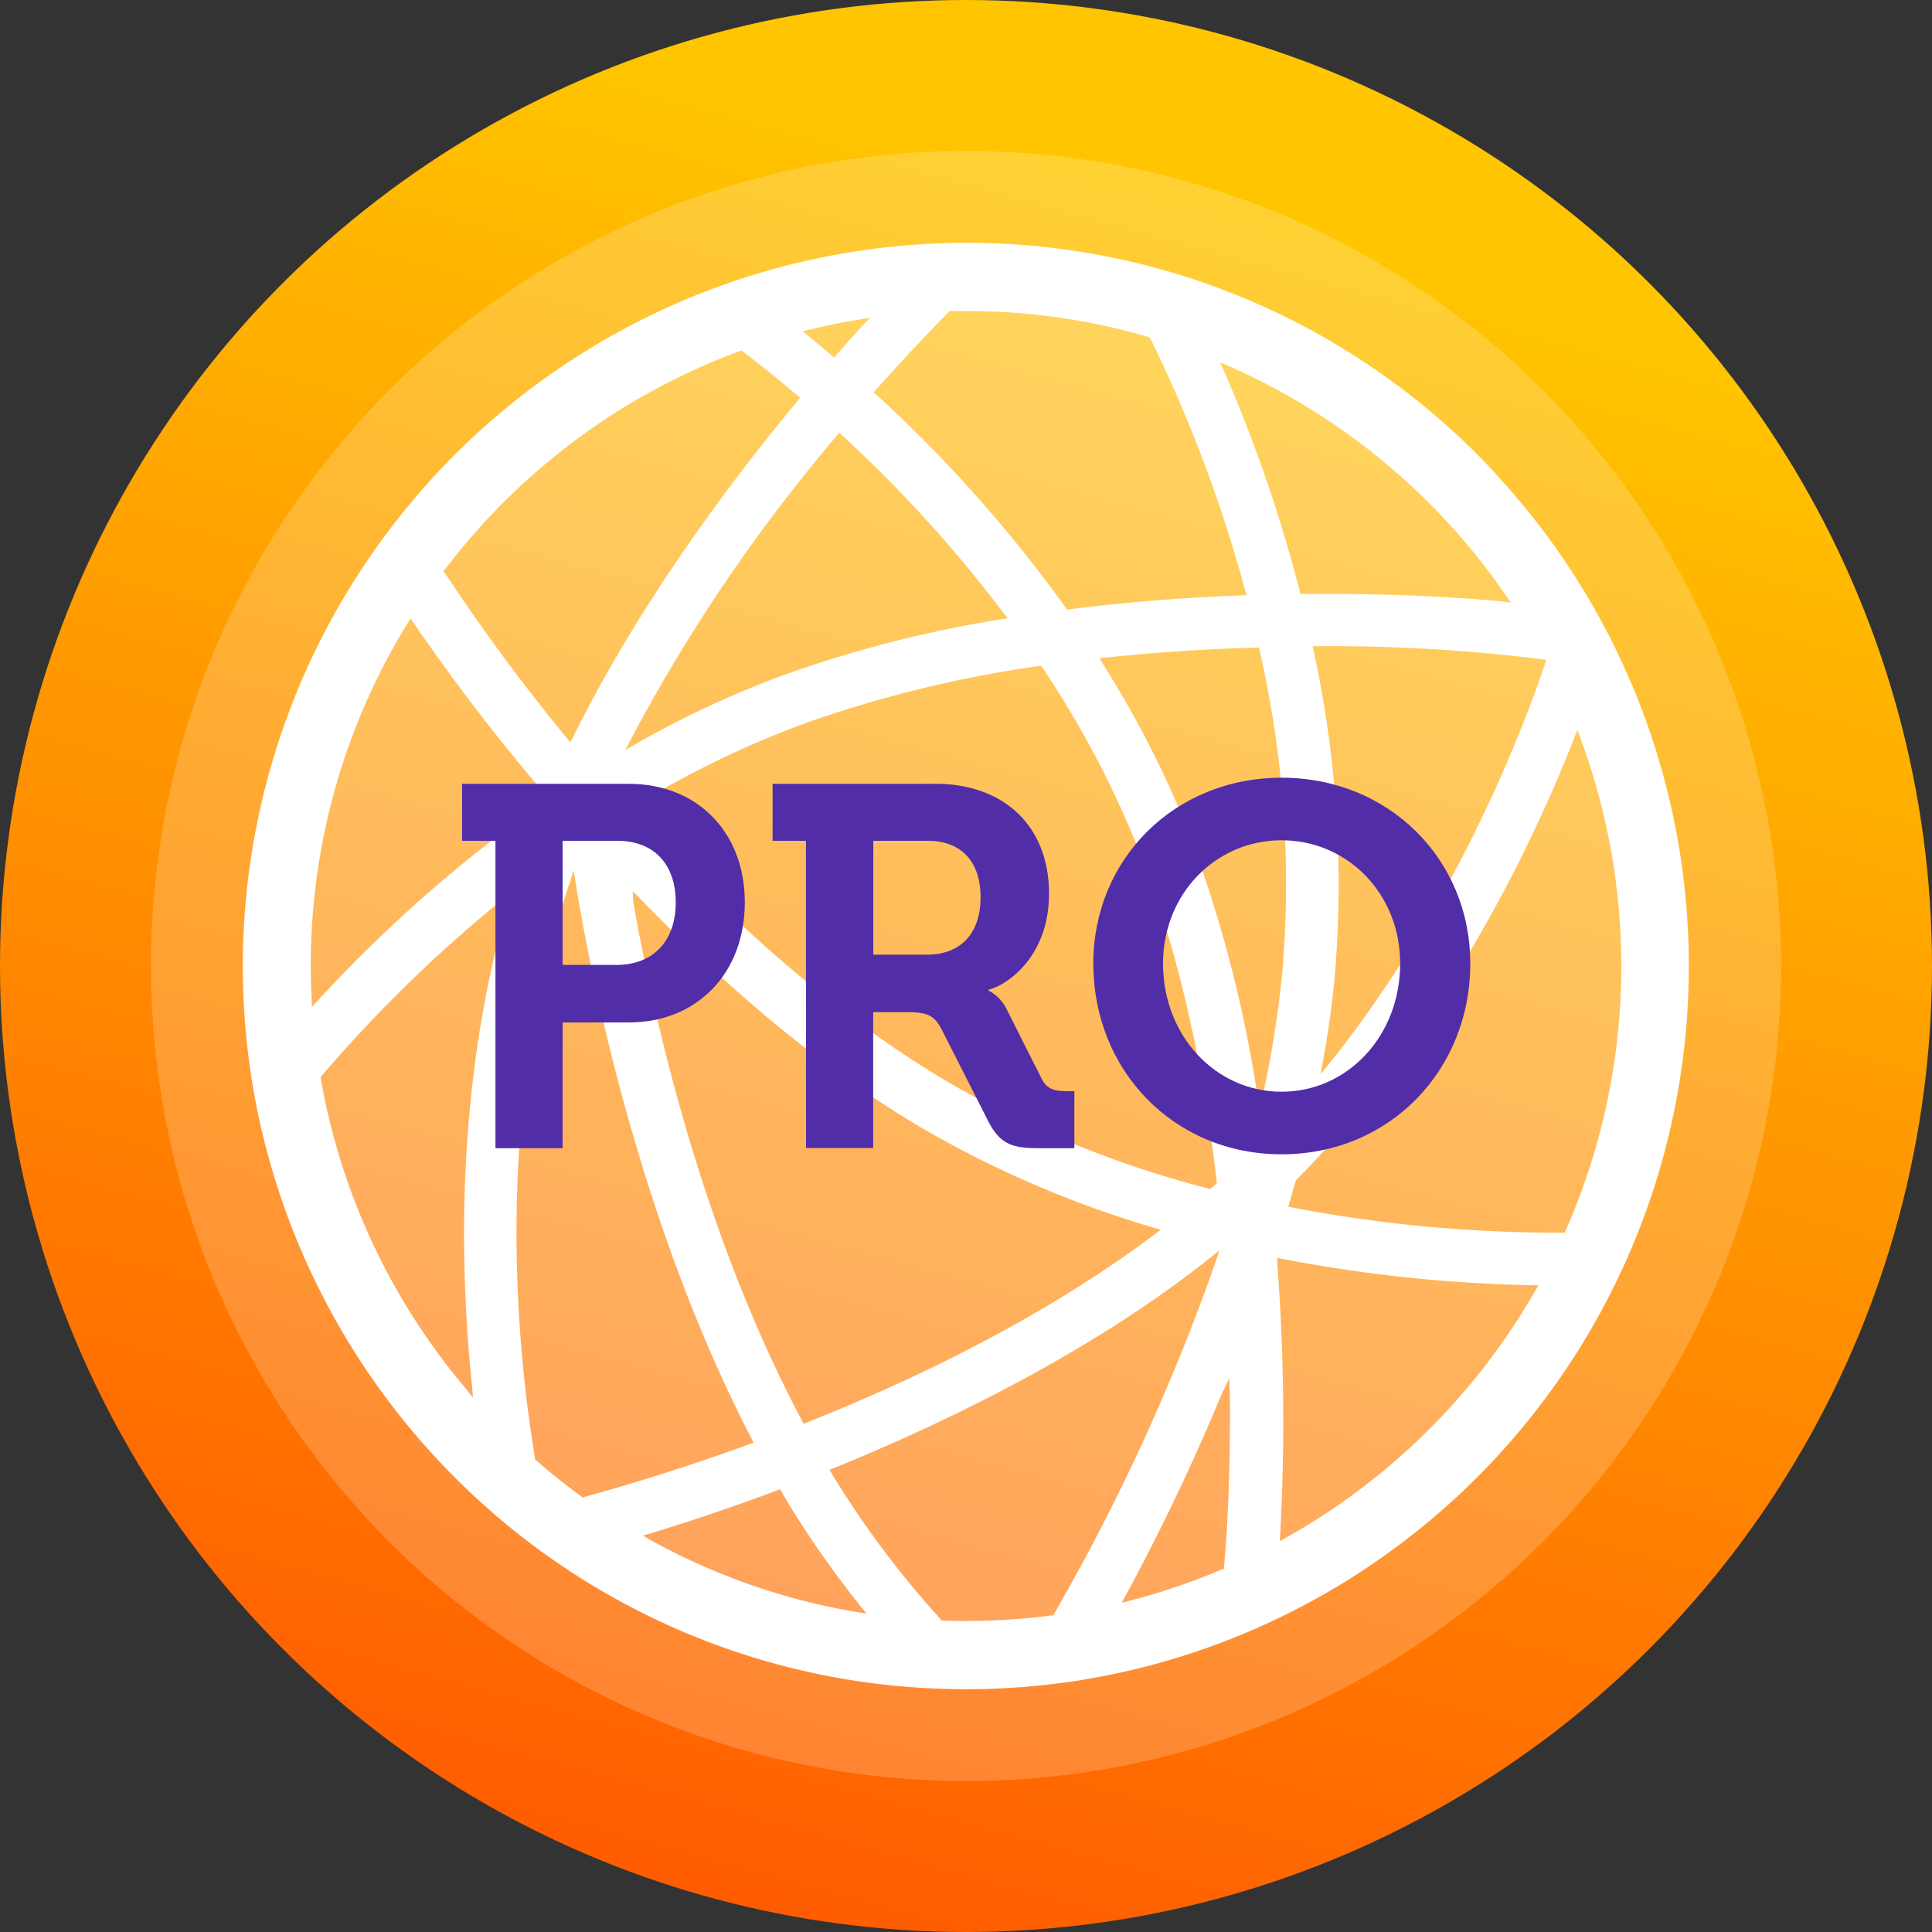 <svg xmlns="http://www.w3.org/2000/svg" xmlns:xlink="http://www.w3.org/1999/xlink" viewBox="0 0 256 256"><rect x="0" y="0" width="256" height="256" fill="#333333" stroke="none"/><defs><linearGradient id="a" x1="167.33" y1="-15.56" x2="79.39" y2="305.44" gradientUnits="userSpaceOnUse"><stop offset="0.13" stop-color="#ffc500"></stop><stop offset="1" stop-color="#ff4300"></stop></linearGradient></defs><g style="isolation:isolate"><circle cx="128" cy="128" r="128" fill="url(#a)"></circle><circle cx="128" cy="128" r="108" fill="#fff" opacity="0.2"></circle><path d="M223.83,128A95.82,95.82,0,0,1,51,185,95.84,95.84,0,0,1,39.34,91.6a92.49,92.49,0,0,1,7.19-14A95.83,95.83,0,0,1,223.83,128Z" fill="#fff" opacity="0.2" style="mix-blend-mode:overlay"></path><path d="M198.13,62.69a95.44,95.44,0,0,0-62.85-30.25c-2.39-.18-4.83-.27-7.28-.27-1.2,0-2.28,0-3.34.07A95.86,95.86,0,0,0,33.29,142.59c.21,1.38.47,2.83.76,4.31A96.21,96.21,0,0,0,64.9,200.11c.51.45,1,.9,1.56,1.34l.92.77c2,1.62,4,3.16,6.08,4.58a95.35,95.35,0,0,0,50,16.92c1.58.07,3.06.11,4.51.11,2.34,0,4.63-.08,6.84-.25.6,0,1.17-.08,1.77-.14,2-.17,4.06-.42,6.11-.73a95.86,95.86,0,0,0,55.41-160ZM139.67,213.85l-.13.21-.24,0a89.2,89.2,0,0,1-11.3.73c-1,0-2,0-3-.06h-.21l-.13-.15a125.58,125.58,0,0,1-11.75-15.07c-.91-1.37-1.76-2.73-2.56-4l-.41-.76.5-.2c19.85-8.06,37.09-17.68,49.81-27.8l1.35-1.07-.56,1.62A276,276,0,0,1,139.67,213.85Zm-77-28.67-1-1.25a86.56,86.56,0,0,1-19.17-41.05v-.19l.12-.14a186.69,186.69,0,0,1,23.88-23.29l1.24-1-.45,1.53c-6.92,24-6.4,47.91-4.75,63.77Zm63-143.83.13-.14H126c.65,0,1.31,0,2,0a86.34,86.34,0,0,1,24.14,3.42l.2.06.11.2A185.77,185.77,0,0,1,165,78.28l.16.61-.64,0c-7.94.3-15.65.93-22.86,1.85l-.31,0-.16-.24a182.45,182.45,0,0,0-25.05-28.19l-.37-.33.33-.37C119.21,48.14,122.44,44.67,125.69,41.35ZM72.22,105.77l-.23.57-.13.08a186.93,186.93,0,0,0-29.71,26.11l-.81.87-.05-1.18c-.07-1.34-.11-2.72-.11-4.22A86.49,86.49,0,0,1,54,82.59l.4-.66.43.64a264.94,264.94,0,0,0,17.33,22.59l.3.35ZM204.69,88.05c-3,8.9-11.78,31.86-28.44,52.74L175,142.34l.35-2c.67-3.7,1.18-7.36,1.5-10.88a144.69,144.69,0,0,0-2.79-43.23l-.12-.6h.83a223.52,223.52,0,0,1,29.51,1.72l.59.08Zm-71.16-6.13-.81.13a161.36,161.36,0,0,0-28.81,7.37,131.2,131.2,0,0,0-19.59,9.12l-1.46.83.78-1.49a223.29,223.29,0,0,1,27.24-40.15l.33-.4.38.36A176.48,176.48,0,0,1,133,81.26ZM83.84,118.07l.87.89c12.63,13,25.13,23.2,37.15,30.33a139.42,139.42,0,0,0,31,13.38l.94.29-.79.59c-12.4,9.31-27.92,17.7-46.11,24.94l-.41.17-.21-.4c-13.4-25.22-19.77-53.9-22.38-68.8l0,0ZM161,157l-.63.54-.25-.06a136,136,0,0,1-34.68-14.21c-13.73-8.15-27.78-20.11-41.75-35.54l-.4-.45.51-.32a128,128,0,0,1,22.53-11,160,160,0,0,1,31.34-7.71l.31,0,.18.26a129.88,129.88,0,0,1,12.61,23.83c5,12.48,8.48,27.35,10.45,44.2v.24ZM145.68,87.23l.79-.09c6.43-.69,13.14-1.14,19.94-1.33h.41l.09.4a138.46,138.46,0,0,1,3,42.65,141.52,141.52,0,0,1-2.43,15.57l-.54,2.6-.44-2.62a171.12,171.12,0,0,0-9.21-34.67,134.19,134.19,0,0,0-11.19-21.82Zm25.18,72.15c.25-.92.52-1.83.77-2.74l.08-.16,0-.07C191.84,136,203.42,111,208.53,97.94l.48-1.22.45,1.23a86.86,86.86,0,0,1-2,65.1l-.14.28h-1.47A185.48,185.48,0,0,1,171.24,160l-.54-.11ZM199.13,79.7c-6.7-.65-14.91-1-23.12-1l-3.29,0h-.4l-.1-.38a193.59,193.59,0,0,0-10.06-29.21L161.65,48l1.17.51a87,87,0,0,1,36.77,30.46l.6.88ZM114.26,43.17q-1.44,1.59-2.94,3.3l-.81.91-.37-.32c-1-.89-2.07-1.74-3-2.52l-.79-.64,1-.24c2.24-.54,4.42-1,6.52-1.32l1.42-.23ZM98,46.53l.25-.08.22.16c2.36,1.79,4.77,3.74,7.18,5.78l.38.32-.32.38C97,63.56,84.78,79.79,75.93,97.67l-.34.69-.5-.59A256.69,256.69,0,0,1,59,76l-.26-.3L59,75.4A86.84,86.84,0,0,1,98,46.53Zm-22.57,70.7L76,115.3l.33,2c1.57,9.72,7.88,43.74,23.27,73.35l.26.5-.53.2c-9.33,3.4-17.06,5.67-21.89,7l-.23.07-.19-.14c-2-1.45-4-3.06-6-4.8l-.13-.12,0-.18C68.3,177.57,65.51,147,75.39,117.23Zm38.07,96.37a85.55,85.55,0,0,1-27.3-9.54l-1-.58,1.13-.34c5.5-1.68,11.12-3.58,16.66-5.66l.38-.15.23.37c1,1.81,2.21,3.68,3.54,5.71,2.08,3.13,4.39,6.29,6.86,9.39l.82,1Zm35.69-2.24a288.27,288.27,0,0,0,12.84-27l.12-.17.73-1.58,0,.68.08,1.25c.13,11.76-.49,20-.76,23l0,.3-.28.11a86,86,0,0,1-12.18,4.14l-1.11.29Zm21.15-7.55-.76.39.05-.87a274.87,274.87,0,0,0-.39-36l0-.65.64.12A194.5,194.5,0,0,0,203,170.3l.85,0-.42.73A87.35,87.35,0,0,1,170.3,203.81Z" fill="#fff"></path><path d="M65.65,111.41H61.23v-7.55h22.1c9,0,15.36,6.33,15.36,15.71s-6.32,15.91-15.36,15.91H74.55v16.66h-8.9Zm16,16.45c5,0,7.89-3.26,7.89-8.29s-2.86-8.16-7.75-8.16H74.55v16.45Z" fill="#512da8"></path><path d="M106.79,111.41h-4.42v-7.55H124c8.84,0,15,5.44,15,14.55,0,8.71-6,12.31-8,12.72v.13a5.51,5.51,0,0,1,2.38,2.45l4.69,9.32c.75,1.42,1.91,1.56,3.4,1.56h.89v7.55h-4.69c-3.61,0-5.17-.55-6.74-3.61l-6.18-12.17c-1-1.9-2-2.24-4.56-2.24h-4.49v18h-8.9Zm16,15.09c4.49,0,7.14-2.78,7.14-7.61s-2.65-7.48-7-7.48h-7.21V126.5Z" fill="#512da8"></path><path d="M169.82,103.05c14.21,0,25,10.81,25,24.61,0,14.21-10.74,25.29-25,25.29s-24.95-11.08-24.95-25.29C144.87,113.86,155.61,103.05,169.82,103.05Zm0,41.61c8.7,0,15.71-7.35,15.71-17,0-9.25-7-16.32-15.71-16.32s-15.71,7.07-15.71,16.32C154.11,137.31,161.12,144.66,169.82,144.66Z" fill="#512da8"></path></g></svg>